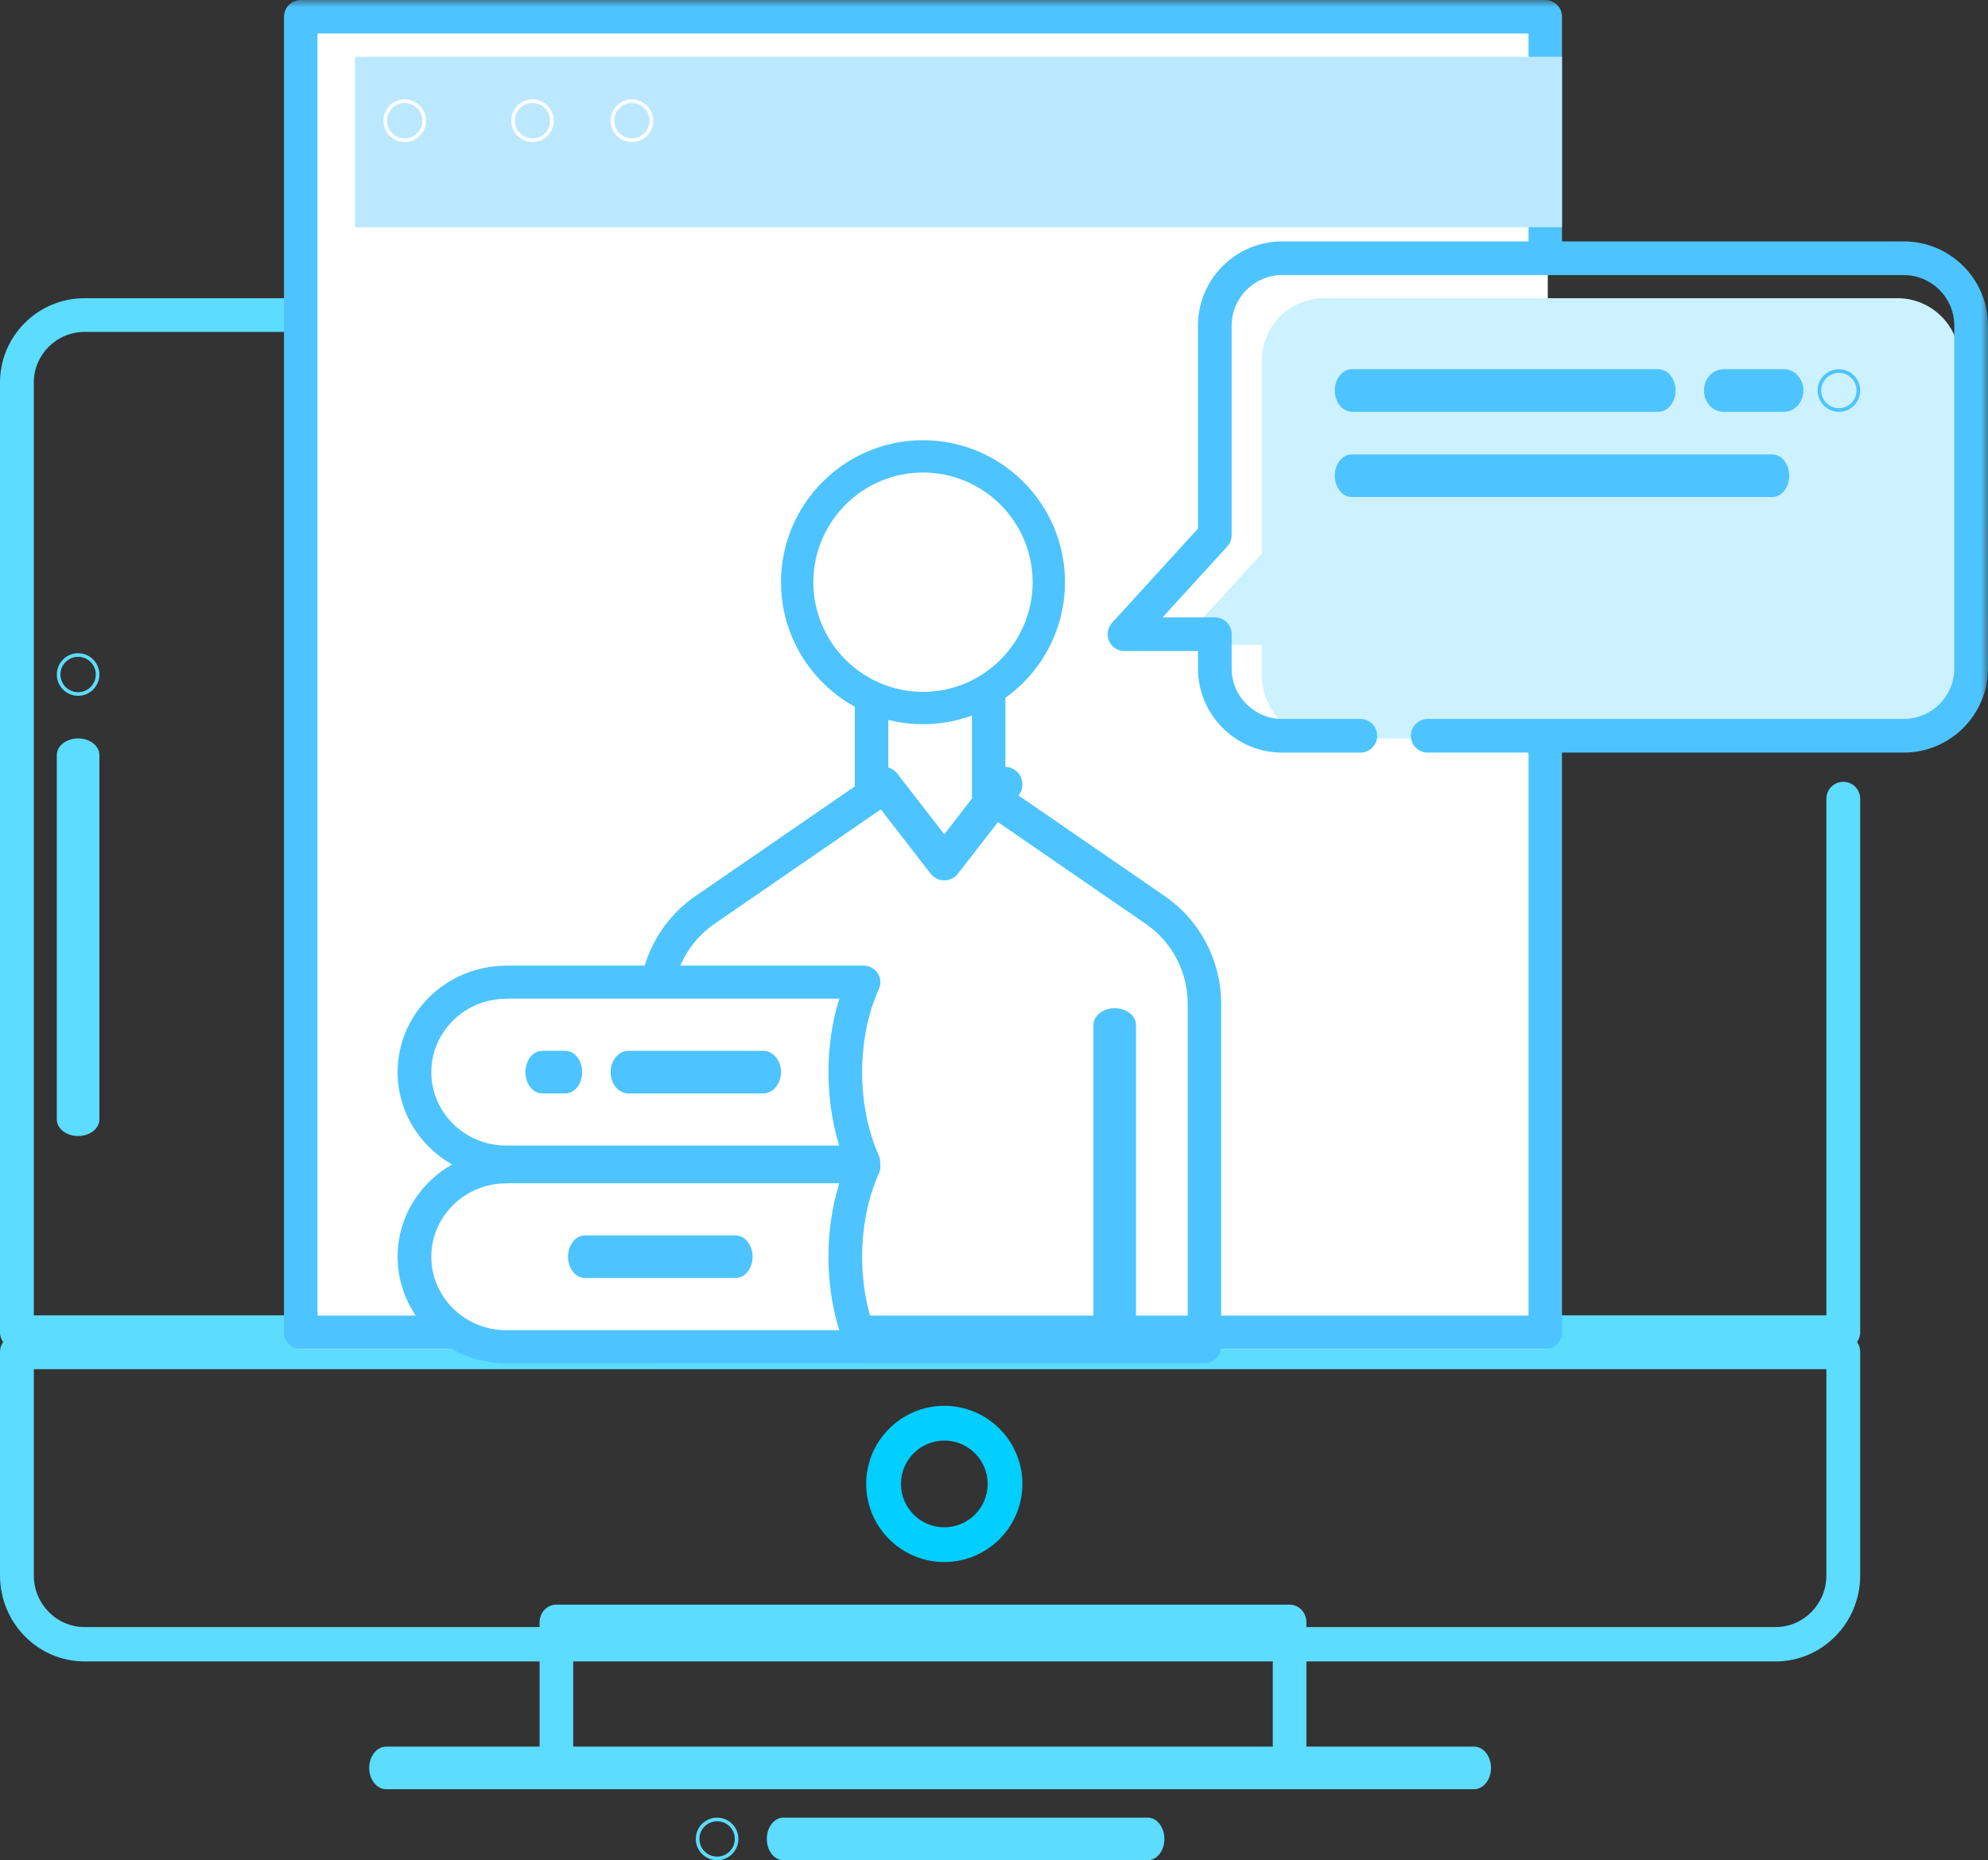 <svg xmlns="http://www.w3.org/2000/svg" xmlns:xlink="http://www.w3.org/1999/xlink" width="140" height="131" viewBox="0 0 140 131">
    <rect x="0" y="0" width="140" height="131" fill="#333333" stroke="none"/>
    <defs>
        <path id="xdi45z4s7a" d="M0 131L140 131 140 0 0 0z"/>
    </defs>
    <g fill="none" fill-rule="evenodd">
        <g>
            <g transform="translate(-160 -1845) translate(160 1845)">
                <path fill="#5CDCFF" d="M80.83 131H55.17c-.646 0-1.169-.672-1.169-1.5s.523-1.5 1.169-1.5H80.83c.646 0 1.17.672 1.17 1.5s-.524 1.5-1.17 1.5M50.5 128.255c-.686 0-1.245.558-1.245 1.245 0 .686.559 1.245 1.245 1.245.687 0 1.246-.559 1.246-1.245 0-.687-.559-1.245-1.246-1.245m0 2.745c-.827 0-1.5-.673-1.5-1.5 0-.828.673-1.5 1.5-1.5.828 0 1.5.672 1.5 1.5 0 .827-.672 1.5-1.5 1.5M5.5 80c-.828 0-1.5-.523-1.5-1.169V53.17C4 52.523 4.672 52 5.5 52s1.5.523 1.5 1.169V78.83C7 79.477 6.328 80 5.5 80M5.5 46.255c-.687 0-1.246.559-1.246 1.245 0 .687.56 1.245 1.246 1.245.687 0 1.246-.558 1.246-1.245 0-.686-.56-1.245-1.246-1.245M5.5 49c-.828 0-1.5-.673-1.5-1.5S4.672 46 5.5 46s1.5.673 1.5 1.5S6.328 49 5.5 49"/>
                <path fill="#5CDCFF" d="M85.015 23.375H5.955c-1.97 0-3.573 1.598-3.573 3.561v65.69h126.236V56.244c0-.655.533-1.187 1.191-1.187S131 55.59 131 56.245v37.568c0 .655-.533 1.187-1.19 1.187H1.19C.534 95 0 94.468 0 93.813V26.936C0 23.663 2.67 21 5.954 21h79.33l-.269 2.375z"/>
                <path fill="#5CDCFF" d="M2.382 96.422v14.525c0 2.003 1.602 3.632 3.572 3.632h119.091c1.97 0 3.573-1.629 3.573-3.632V96.422H2.382zM125.045 117H5.955C2.67 117 0 114.285 0 110.947V95.211C0 94.543.533 94 1.19 94h128.62c.657 0 1.19.543 1.19 1.211v15.736c0 3.338-2.672 6.053-5.955 6.053z"/>
                <mask id="flqxqrgiyb" fill="#fff">
                    <use xlink:href="#xdi45z4s7a"/>
                </mask>
                <path fill="#5CDCFF" d="M40.366 123.524h49.268v-8.047H40.366v8.047zM90.817 126H39.183c-.653 0-1.183-.554-1.183-1.239v-10.523c0-.684.53-1.238 1.183-1.238h51.634c.653 0 1.183.554 1.183 1.238v10.523c0 .685-.53 1.239-1.183 1.239z" mask="url(#flqxqrgiyb)"/>
                <path fill="#5CDCFF" d="M103.811 126H27.19c-.657 0-1.189-.672-1.189-1.5s.532-1.5 1.189-1.5h76.622c.657 0 1.189.672 1.189 1.5s-.532 1.5-1.189 1.5" mask="url(#flqxqrgiyb)"/>
                <path fill="#FFF" d="M21 95L109 95 109 1 21 1z" mask="url(#flqxqrgiyb)"/>
                <path fill="#4DC4FF" d="M110 51.847v41.976c0 .65-.528 1.177-1.179 1.177H21.18c-.652 0-1.18-.527-1.18-1.177V1.178C20 .527 20.528 0 21.18 0h87.641c.651 0 1.179.527 1.179 1.178v16.094h-2.358V2.355H22.358v90.29h85.284v-40.83l2.358.032z" mask="url(#flqxqrgiyb)"/>
                <path fill="#BBE8FF" d="M25 16L110 16 110 4 25 4z" mask="url(#flqxqrgiyb)"/>
                <path fill="#FFF" d="M28.5 7.255c-.686 0-1.245.559-1.245 1.245 0 .687.559 1.245 1.245 1.245.687 0 1.246-.558 1.246-1.245 0-.686-.559-1.245-1.246-1.245m0 2.745c-.827 0-1.5-.672-1.5-1.5 0-.827.673-1.5 1.5-1.5.828 0 1.5.673 1.5 1.5 0 .828-.672 1.5-1.5 1.5M37.5 7.255c-.686 0-1.245.559-1.245 1.245 0 .687.559 1.245 1.245 1.245.687 0 1.246-.558 1.246-1.245 0-.686-.559-1.245-1.246-1.245m0 2.745c-.827 0-1.5-.672-1.5-1.5 0-.827.673-1.5 1.5-1.5.828 0 1.5.673 1.5 1.5 0 .828-.672 1.5-1.5 1.5M44.5 7.255c-.686 0-1.245.559-1.245 1.245 0 .687.559 1.245 1.245 1.245.687 0 1.246-.558 1.246-1.245 0-.686-.559-1.245-1.246-1.245m0 2.745c-.827 0-1.5-.672-1.5-1.5 0-.827.673-1.5 1.5-1.5.828 0 1.5.673 1.5 1.5 0 .828-.672 1.5-1.5 1.5" mask="url(#flqxqrgiyb)"/>
                <path fill="#4DC4FF" d="M47.358 93.624h36.284V70.697c0-2.257-1.105-4.364-2.954-5.636L68.96 56.989c-.321-.221-.514-.588-.514-.98v-9.633h-5.89v9.632c0 .393-.193.76-.514.981l-11.73 8.072c-1.849 1.272-2.953 3.379-2.953 5.636v22.927zM84.82 96H46.179C45.528 96 45 95.468 45 94.812V70.697c0-3.042 1.488-5.882 3.981-7.597l11.216-7.718V45.188c0-.656.528-1.188 1.179-1.188h8.248c.651 0 1.18.532 1.18 1.188v10.194L82.018 63.1C84.51 64.815 86 67.655 86 70.697v24.115c0 .656-.528 1.188-1.179 1.188z" mask="url(#flqxqrgiyb)"/>
                <path fill="#FFF" d="M74 41c0 4.97-4.03 9-9 9s-9-4.03-9-9 4.03-9 9-9 9 4.03 9 9" mask="url(#flqxqrgiyb)"/>
                <path fill="#4DC4FF" d="M65 33.278c-4.257 0-7.721 3.464-7.721 7.722 0 4.258 3.464 7.721 7.721 7.721s7.721-3.463 7.721-7.721-3.464-7.722-7.721-7.722M65 51c-5.514 0-10-4.486-10-10s4.486-10 10-10 10 4.486 10 10-4.486 10-10 10M54.5 96c-.828 0-1.5-.53-1.5-1.184V72.184c0-.654.672-1.184 1.5-1.184s1.5.53 1.5 1.184v22.632C56 95.47 55.328 96 54.5 96M78.5 96c-.828 0-1.5-.53-1.5-1.184V72.184c0-.654.672-1.184 1.5-1.184s1.5.53 1.5 1.184v22.632C80 95.47 79.328 96 78.5 96" mask="url(#flqxqrgiyb)"/>
                <path fill="#FFF" d="M61 82H35.54v.008c-3.612 0-6.54 2.908-6.54 6.495C29 92.091 31.928 95 35.54 95h25.447c-.809-1.844-1.287-4.083-1.287-6.493S60.178 83.844 61 82" mask="url(#flqxqrgiyb)"/>
                <path fill="#4DC4FF" d="M35.781 83.327c-.043.005-.086.007-.13.007-2.91 0-5.277 2.32-5.277 5.17 0 2.851 2.368 5.17 5.277 5.17h23.45c-.5-1.61-.76-3.366-.76-5.168 0-1.812.262-3.573.766-5.18H35.78zM60.8 96H35.65C31.432 96 28 92.637 28 88.504c0-4.088 3.356-7.421 7.51-7.496.046-.005.093-.008.141-.008h25.162c.402 0 .776.2.995.53.219.329.253.744.09 1.105-.773 1.712-1.183 3.742-1.183 5.871 0 2.113.406 4.141 1.173 5.867.16.359.124.773-.095 1.101-.22.328-.593.526-.993.526z" mask="url(#flqxqrgiyb)"/>
                <path fill="#FFF" d="M61 69H35.54v.008c-3.612 0-6.54 2.908-6.54 6.495C29 79.091 31.928 82 35.54 82h25.447c-.809-1.844-1.287-4.082-1.287-6.493 0-2.41.478-4.663 1.3-6.507" mask="url(#flqxqrgiyb)"/>
                <path fill="#4DC4FF" d="M35.781 70.326c-.043.006-.086.008-.13.008-2.91 0-5.277 2.32-5.277 5.17s2.368 5.17 5.277 5.17h23.45c-.5-1.61-.76-3.367-.76-5.168 0-1.812.262-3.574.766-5.18H35.78zM60.8 83H35.65C31.432 83 28 79.637 28 75.504c0-4.088 3.356-7.422 7.51-7.496.046-.005.093-.008.141-.008h25.162c.402 0 .776.2.995.53.219.328.253.744.09 1.105-.773 1.711-1.183 3.742-1.183 5.87 0 2.114.406 4.142 1.173 5.867.16.36.124.774-.095 1.102-.22.328-.593.526-.993.526z" mask="url(#flqxqrgiyb)"/>
                <path fill="#4DC4FF" d="M53.752 77h-9.504C43.559 77 43 76.328 43 75.5s.559-1.5 1.248-1.5h9.504c.689 0 1.248.672 1.248 1.5s-.559 1.5-1.248 1.5M39.815 77h-1.629C37.531 77 37 76.328 37 75.5s.53-1.5 1.186-1.5h1.629c.655 0 1.185.672 1.185 1.5s-.53 1.5-1.185 1.5M51.806 90H41.193C40.534 90 40 89.328 40 88.5s.534-1.5 1.193-1.5h10.613c.66 0 1.194.672 1.194 1.5s-.535 1.5-1.194 1.5M66.5 62c-.375 0-.73-.175-.961-.474l-4.277-5.517c-.418-.538-.326-1.32.205-1.743.53-.424 1.299-.331 1.717.208L66.5 58.75l3.316-4.277c.418-.539 1.187-.632 1.717-.208.531.424.623 1.205.205 1.743l-4.277 5.517c-.233.3-.587.474-.961.474" mask="url(#flqxqrgiyb)"/>
                <path fill="#CCF1FF" d="M102.701 52h30.922c2.417 0 4.377-1.958 4.377-4.372V25.372c0-2.414-1.96-4.372-4.377-4.372H93.248c-2.418 0-4.378 1.958-4.378 4.372v13.602L83 45.404h5.87v2.224c0 2.414 1.96 4.372 4.378 4.372h5.075" mask="url(#flqxqrgiyb)"/>
                <path fill="#4DC4FF" d="M134.067 53h-33.523c-.655 0-1.186-.531-1.186-1.186 0-.655.531-1.186 1.186-1.186h33.523c1.963 0 3.56-1.595 3.56-3.557V22.93c0-1.962-1.597-3.558-3.56-3.558H90.296c-1.963 0-3.56 1.596-3.56 3.558v14.755c0 .296-.11.58-.309.799l-4.553 4.99h3.676c.655 0 1.186.53 1.186 1.186v2.412c0 1.962 1.597 3.557 3.56 3.557h5.502c.655 0 1.187.531 1.187 1.186 0 .655-.532 1.186-1.187 1.186h-5.502c-3.27 0-5.933-2.66-5.933-5.929v-1.226h-5.177c-.47 0-.895-.278-1.085-.707-.19-.43-.107-.93.21-1.278l6.052-6.635V22.929c0-3.27 2.662-5.929 5.933-5.929h43.771c3.271 0 5.933 2.66 5.933 5.929V47.07c0 3.27-2.662 5.929-5.933 5.929" mask="url(#flqxqrgiyb)"/>
                <path fill="#4DC4FF" d="M116.786 29H95.213c-.67 0-1.213-.672-1.213-1.5 0-.83.543-1.5 1.213-1.5h21.573c.67 0 1.214.67 1.214 1.5 0 .828-.544 1.5-1.214 1.5M125.63 29h-4.26c-.757 0-1.37-.672-1.37-1.5 0-.83.613-1.5 1.37-1.5h4.26c.757 0 1.37.67 1.37 1.5 0 .828-.613 1.5-1.37 1.5M129.5 26.255c-.686 0-1.246.559-1.246 1.245 0 .687.56 1.245 1.246 1.245.686 0 1.245-.558 1.245-1.245 0-.686-.559-1.245-1.245-1.245m0 2.745c-.827 0-1.5-.673-1.5-1.5s.673-1.5 1.5-1.5 1.5.673 1.5 1.5-.673 1.5-1.5 1.5M124.81 35H95.19c-.658 0-1.19-.672-1.19-1.5s.532-1.5 1.19-1.5h29.62c.657 0 1.19.672 1.19 1.5s-.533 1.5-1.19 1.5" mask="url(#flqxqrgiyb)"/>
                <path fill="#00CFFF" d="M66.5 101.446c-1.684 0-3.054 1.37-3.054 3.054 0 1.684 1.37 3.055 3.054 3.055 1.685 0 3.055-1.371 3.055-3.055 0-1.684-1.37-3.054-3.055-3.054m0 8.554c-3.033 0-5.5-2.467-5.5-5.5s2.467-5.5 5.5-5.5 5.5 2.467 5.5 5.5-2.467 5.5-5.5 5.5" mask="url(#flqxqrgiyb)"/>
            </g>
        </g>
    </g>
</svg>
